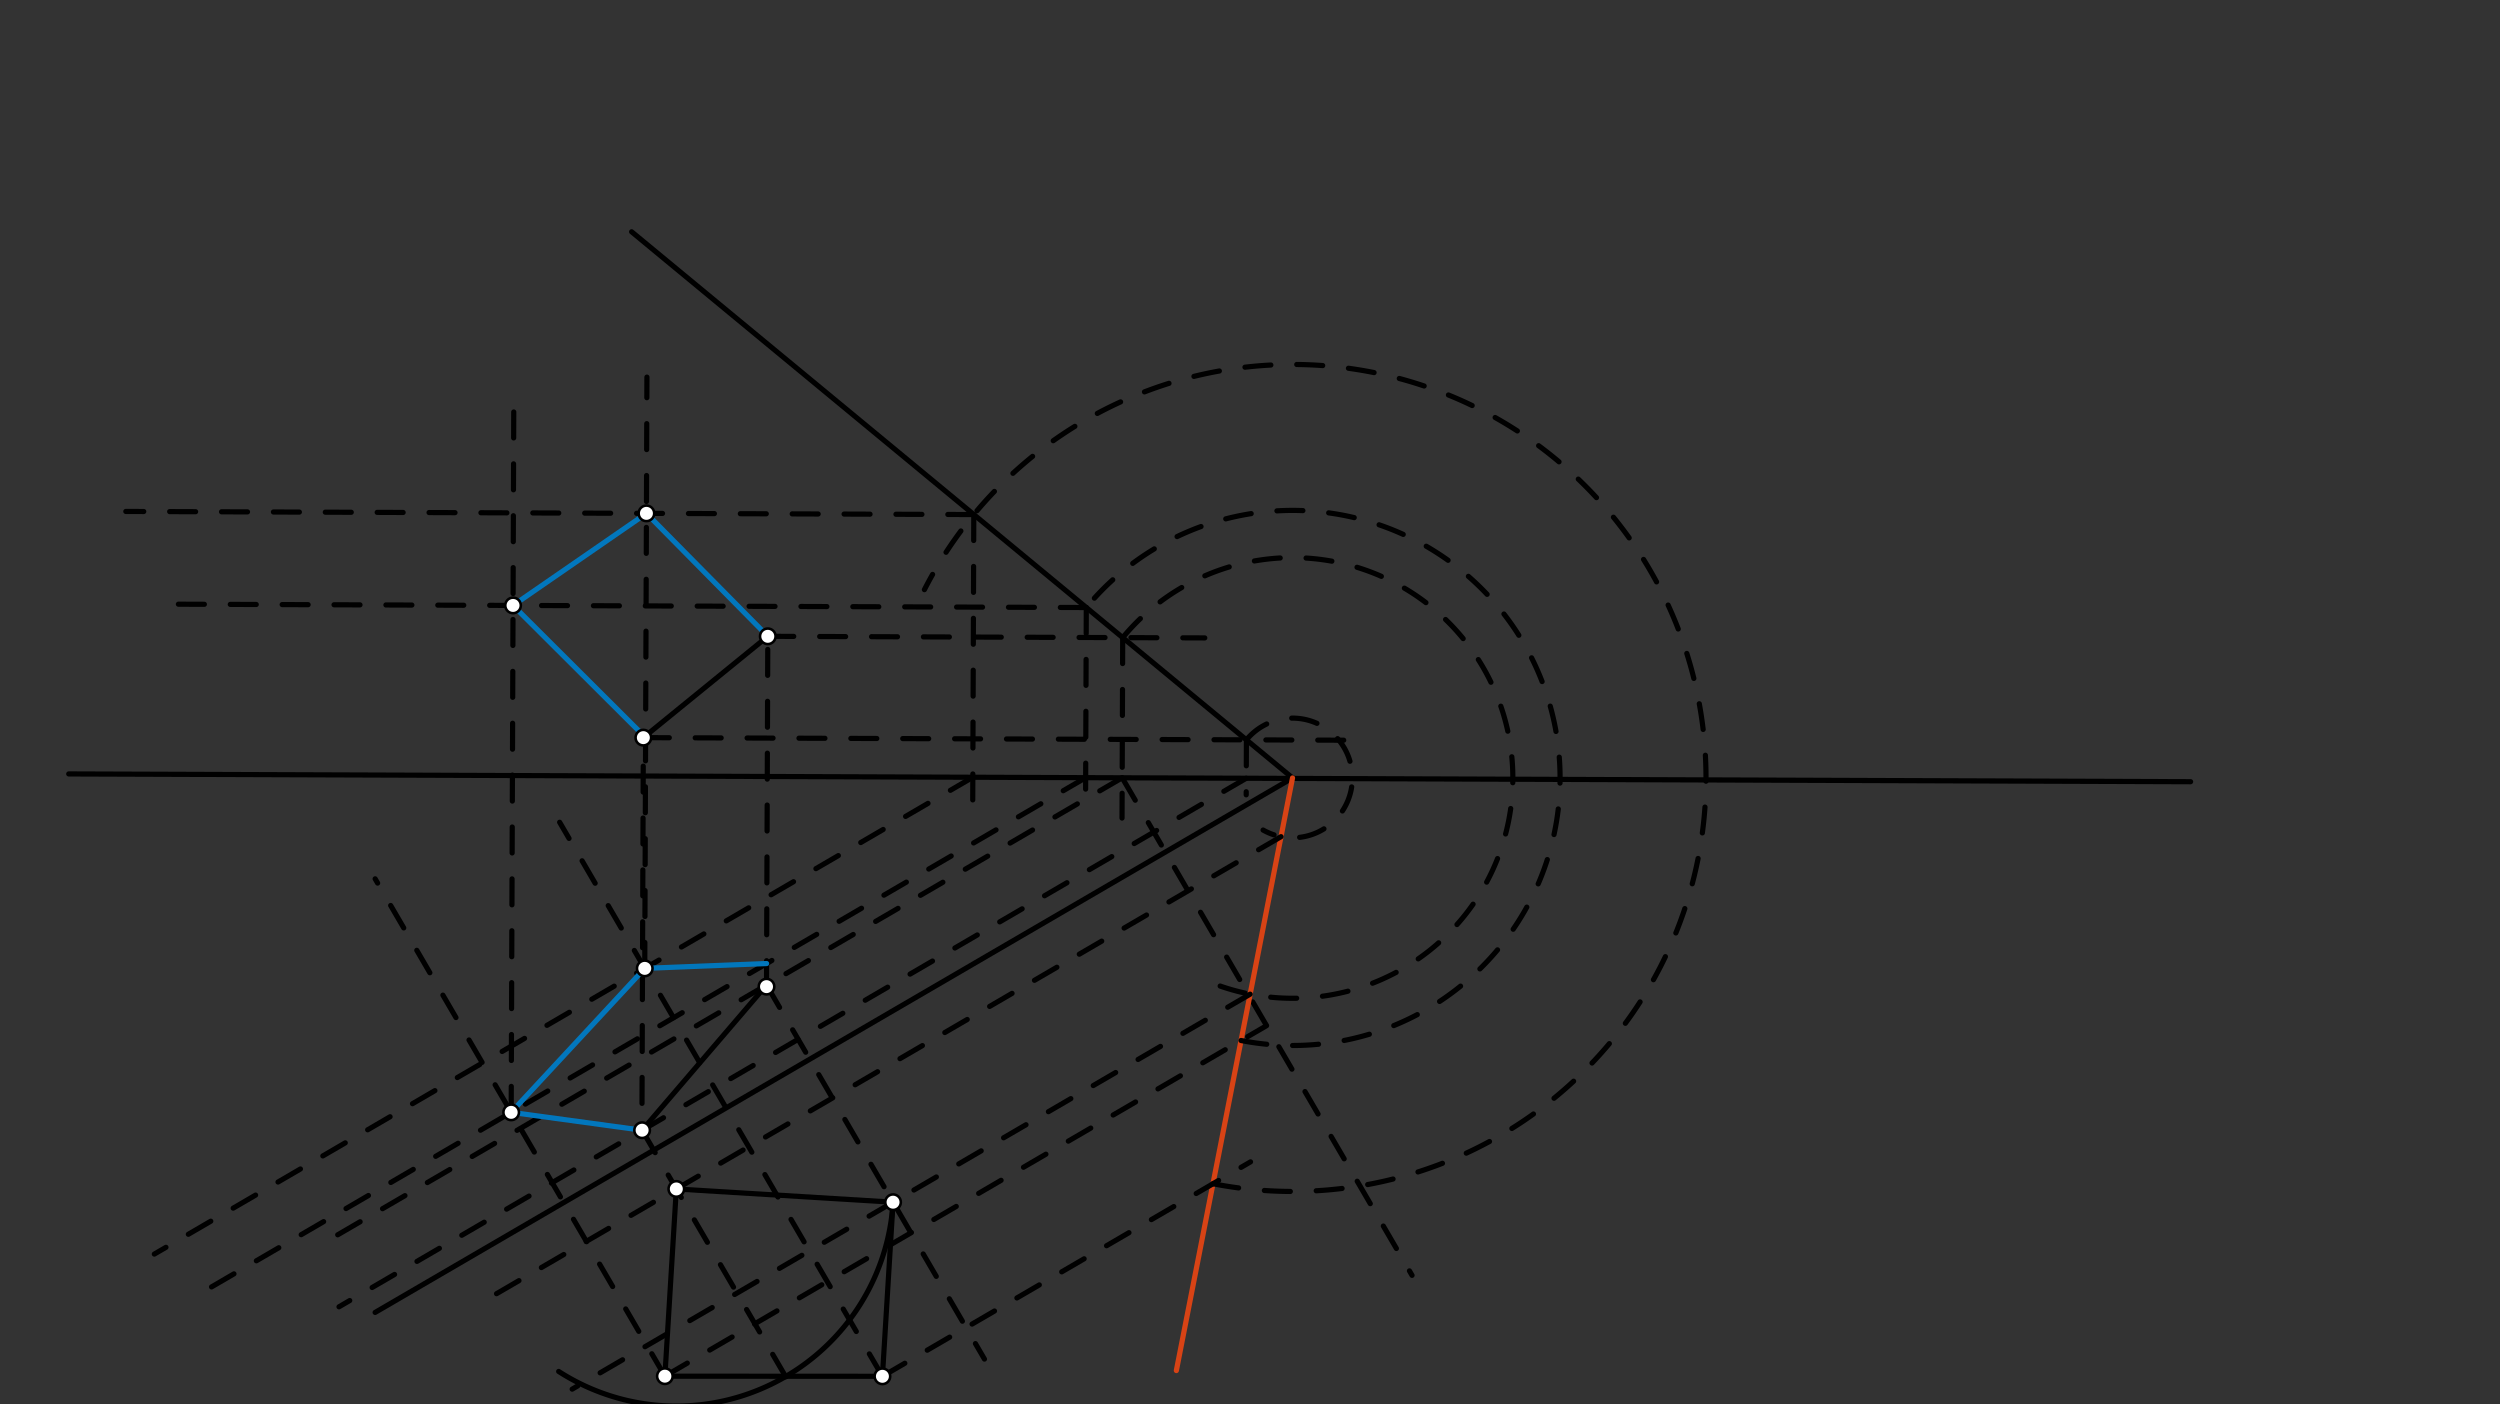 <svg xmlns="http://www.w3.org/2000/svg" class="svg--816" height="100%" preserveAspectRatio="xMidYMid meet" viewBox="0 0 963.78 541.417" width="100%"><rect x="0" y="0" width="963.78" height="541.417" fill="#333333" stroke="none"/><defs><marker id="marker-arrow" markerHeight="16" markerUnits="userSpaceOnUse" markerWidth="24" orient="auto-start-reverse" refX="24" refY="4" viewBox="0 0 24 8"><path d="M 0 0 L 24 4 L 0 8 z" stroke="inherit"></path></marker></defs><g class="aux-layer--949"></g><g class="main-layer--75a"><g class="element--733"><line stroke="#000000" stroke-dasharray="none" stroke-linecap="round" stroke-width="2" x1="26.5" x2="844.5" y1="298.359" y2="301.359"></line></g><g class="element--733"><line stroke="#000000" stroke-dasharray="none" stroke-linecap="round" stroke-width="2" x1="243.5" x2="498.284" y1="89.359" y2="299.914"></line></g><g class="element--733"><line stroke="#000000" stroke-dasharray="10" stroke-linecap="round" stroke-width="2" x1="295.5" x2="295.995" y1="380.359" y2="245.306"></line></g><g class="element--733"><line stroke="#000000" stroke-dasharray="10" stroke-linecap="round" stroke-width="2" x1="247.5" x2="248.017" y1="425.359" y2="284.369"></line></g><g class="element--733"><line stroke="#000000" stroke-dasharray="none" stroke-linecap="round" stroke-width="2" x1="248.017" x2="295.995" y1="284.369" y2="245.306"></line></g><g class="element--733"><line stroke="#000000" stroke-dasharray="none" stroke-linecap="round" stroke-width="2" x1="498.284" x2="144.62" y1="299.914" y2="505.952"></line></g><g class="element--733"><line stroke="#000000" stroke-dasharray="none" stroke-linecap="round" stroke-width="2" x1="247.541" x2="295.502" y1="435.713" y2="379.728"></line></g><g class="element--733"><line stroke="#000000" stroke-dasharray="10" stroke-linecap="round" stroke-width="2" x1="295.995" x2="464.45" y1="245.306" y2="245.924"></line></g><g class="element--733"><line stroke="#000000" stroke-dasharray="10" stroke-linecap="round" stroke-width="2" x1="248.017" x2="523.427" y1="284.369" y2="285.379"></line></g><g class="element--733"><line stroke="#000000" stroke-dasharray="10" stroke-linecap="round" stroke-width="2" x1="480.505" x2="480.427" y1="285.221" y2="306.414"></line></g><g class="element--733"><line stroke="#000000" stroke-dasharray="10" stroke-linecap="round" stroke-width="2" x1="432.812" x2="432.557" y1="245.808" y2="315.371"></line></g><g class="element--733"><line stroke="#000000" stroke-dasharray="10" stroke-linecap="round" stroke-width="2" x1="480.45" x2="130.694" y1="300.024" y2="503.786"></line></g><g class="element--733"><line stroke="#000000" stroke-dasharray="10" stroke-linecap="round" stroke-width="2" x1="432.614" x2="122.743" y1="299.849" y2="480.374"></line></g><g class="element--733"><line stroke="#000000" stroke-dasharray="10" stroke-linecap="round" stroke-width="2" x1="432.614" x2="544.359" y1="299.849" y2="491.658"></line></g><g class="element--733"><path d="M 432.812 245.808 A 84.935 84.935 0 1 1 462.379 376.887" fill="none" stroke="#000000" stroke-dasharray="10" stroke-linecap="round" stroke-width="2"></path></g><g class="element--733"><line stroke="#D84315" stroke-dasharray="none" stroke-linecap="round" stroke-width="2" x1="498.284" x2="453.5" y1="299.914" y2="528.359"></line></g><g class="element--733"><line stroke="#000000" stroke-dasharray="10" stroke-linecap="round" stroke-width="2" x1="247.541" x2="305.853" y1="435.713" y2="535.805"></line></g><g class="element--733"><line stroke="#000000" stroke-dasharray="10" stroke-linecap="round" stroke-width="2" x1="295.502" x2="379.518" y1="379.728" y2="523.94"></line></g><g class="element--733"><path d="M 480.505 285.221 A 23.064 23.064 0 1 1 486.945 319.999" fill="none" stroke="#000000" stroke-dasharray="10" stroke-linecap="round" stroke-width="2"></path></g><g class="element--733"><line stroke="#000000" stroke-dasharray="10" stroke-linecap="round" stroke-width="2" x1="493.847" x2="185.431" y1="322.547" y2="502.225"></line></g><g class="element--733"><line stroke="#000000" stroke-dasharray="10" stroke-linecap="round" stroke-width="2" x1="481.944" x2="220.58" y1="383.262" y2="535.528"></line></g><g class="element--733"><line stroke="#000000" stroke-dasharray="none" stroke-linecap="round" stroke-width="2" x1="260.732" x2="344.284" y1="458.356" y2="463.461"></line></g><g class="element--733"><line stroke="#000000" stroke-dasharray="none" stroke-linecap="round" stroke-width="2" x1="260.732" x2="256.322" y1="458.356" y2="530.532"></line></g><g class="element--733"><line stroke="#000000" stroke-dasharray="none" stroke-linecap="round" stroke-width="2" x1="344.284" x2="340.182" y1="463.461" y2="530.584"></line></g><g class="element--733"><path d="M 344.284 463.461 A 83.708 83.708 0 0 1 215.38 528.713" fill="none" stroke="#000000" stroke-dasharray="none" stroke-linecap="round" stroke-width="2"></path></g><g class="element--733"><line stroke="#000000" stroke-dasharray="none" stroke-linecap="round" stroke-width="2" x1="256.322" x2="340.182" y1="530.532" y2="530.584"></line></g><g class="element--733"><line stroke="#000000" stroke-dasharray="10" stroke-linecap="round" stroke-width="2" x1="340.182" x2="482.092" y1="530.584" y2="447.911"></line></g><g class="element--733"><line stroke="#000000" stroke-dasharray="10" stroke-linecap="round" stroke-width="2" x1="256.322" x2="488.279" y1="530.532" y2="395.398"></line></g><g class="element--733"><path d="M 467.618 456.343 A 159.406 159.406 0 1 0 356.369 227.315" fill="none" stroke="#000000" stroke-dasharray="10" stroke-linecap="round" stroke-width="2"></path></g><g class="element--733"><path d="M 478.442 401.129 A 103.142 103.142 0 1 0 415.756 238.048" fill="none" stroke="#000000" stroke-dasharray="10" stroke-linecap="round" stroke-width="2"></path></g><g class="element--733"><line stroke="#000000" stroke-dasharray="10" stroke-linecap="round" stroke-width="2" x1="418.778" x2="62.48" y1="234.21" y2="232.903"></line></g><g class="element--733"><line stroke="#000000" stroke-dasharray="10" stroke-linecap="round" stroke-width="2" x1="375.407" x2="48.508" y1="198.368" y2="197.169"></line></g><g class="element--733"><line stroke="#000000" stroke-dasharray="10" stroke-linecap="round" stroke-width="2" x1="418.778" x2="418.487" y1="234.21" y2="313.488"></line></g><g class="element--733"><line stroke="#000000" stroke-dasharray="10" stroke-linecap="round" stroke-width="2" x1="375.407" x2="374.981" y1="198.368" y2="314.398"></line></g><g class="element--733"><line stroke="#000000" stroke-dasharray="10" stroke-linecap="round" stroke-width="2" x1="418.537" x2="73.474" y1="299.797" y2="500.825"></line></g><g class="element--733"><line stroke="#000000" stroke-dasharray="10" stroke-linecap="round" stroke-width="2" x1="375.035" x2="59.498" y1="299.638" y2="483.464"></line></g><g class="element--733"><line stroke="#000000" stroke-dasharray="10" stroke-linecap="round" stroke-width="2" x1="256.322" x2="144.623" y1="530.532" y2="338.801"></line></g><g class="element--733"><line stroke="#000000" stroke-dasharray="10" stroke-linecap="round" stroke-width="2" x1="340.182" x2="215.747" y1="530.584" y2="316.991"></line></g><g class="element--733"><line stroke="#000000" stroke-dasharray="10" stroke-linecap="round" stroke-width="2" x1="197.067" x2="198.074" y1="428.822" y2="154.317"></line></g><g class="element--733"><line stroke="#000000" stroke-dasharray="10" stroke-linecap="round" stroke-width="2" x1="248.562" x2="249.398" y1="373.318" y2="145.385"></line></g><g class="element--733"><line stroke="#0277BD" stroke-dasharray="none" stroke-linecap="round" stroke-width="2" x1="247.541" x2="197.067" y1="435.713" y2="428.822"></line></g><g class="element--733"><line stroke="#0277BD" stroke-dasharray="none" stroke-linecap="round" stroke-width="2" x1="197.067" x2="248.562" y1="428.822" y2="373.318"></line></g><g class="element--733"><line stroke="#0277BD" stroke-dasharray="none" stroke-linecap="round" stroke-width="2" x1="248.562" x2="295.533" y1="373.318" y2="371.457"></line></g><g class="element--733"><line stroke="#0277BD" stroke-dasharray="none" stroke-linecap="round" stroke-width="2" x1="248.888" x2="197.784" y1="284.372" y2="233.399"></line></g><g class="element--733"><line stroke="#0277BD" stroke-dasharray="none" stroke-linecap="round" stroke-width="2" x1="197.784" x2="249.206" y1="233.399" y2="197.905"></line></g><g class="element--733"><line stroke="#0277BD" stroke-dasharray="none" stroke-linecap="round" stroke-width="2" x1="249.206" x2="295.995" y1="197.905" y2="245.306"></line></g><g class="element--733"><circle cx="295.5" cy="380.359" r="3" stroke="#000000" stroke-width="1" fill="#ffffff"></circle>}</g><g class="element--733"><circle cx="248.017" cy="284.369" r="3" stroke="#000000" stroke-width="1" fill="#ffffff"></circle>}</g><g class="element--733"><circle cx="295.995" cy="245.306" r="3" stroke="#000000" stroke-width="1" fill="#ffffff"></circle>}</g><g class="element--733"><circle cx="247.541" cy="435.713" r="3" stroke="#000000" stroke-width="1" fill="#ffffff"></circle>}</g><g class="element--733"><circle cx="260.732" cy="458.356" r="3" stroke="#000000" stroke-width="1" fill="#ffffff"></circle>}</g><g class="element--733"><circle cx="344.284" cy="463.461" r="3" stroke="#000000" stroke-width="1" fill="#ffffff"></circle>}</g><g class="element--733"><circle cx="256.322" cy="530.532" r="3" stroke="#000000" stroke-width="1" fill="#ffffff"></circle>}</g><g class="element--733"><circle cx="340.182" cy="530.584" r="3" stroke="#000000" stroke-width="1" fill="#ffffff"></circle>}</g><g class="element--733"><circle cx="197.067" cy="428.822" r="3" stroke="#000000" stroke-width="1" fill="#ffffff"></circle>}</g><g class="element--733"><circle cx="248.562" cy="373.318" r="3" stroke="#000000" stroke-width="1" fill="#ffffff"></circle>}</g><g class="element--733"><circle cx="197.784" cy="233.399" r="3" stroke="#000000" stroke-width="1" fill="#ffffff"></circle>}</g><g class="element--733"><circle cx="249.206" cy="197.905" r="3" stroke="#000000" stroke-width="1" fill="#ffffff"></circle>}</g></g><g class="snaps-layer--ac6"></g><g class="temp-layer--52d"></g></svg>